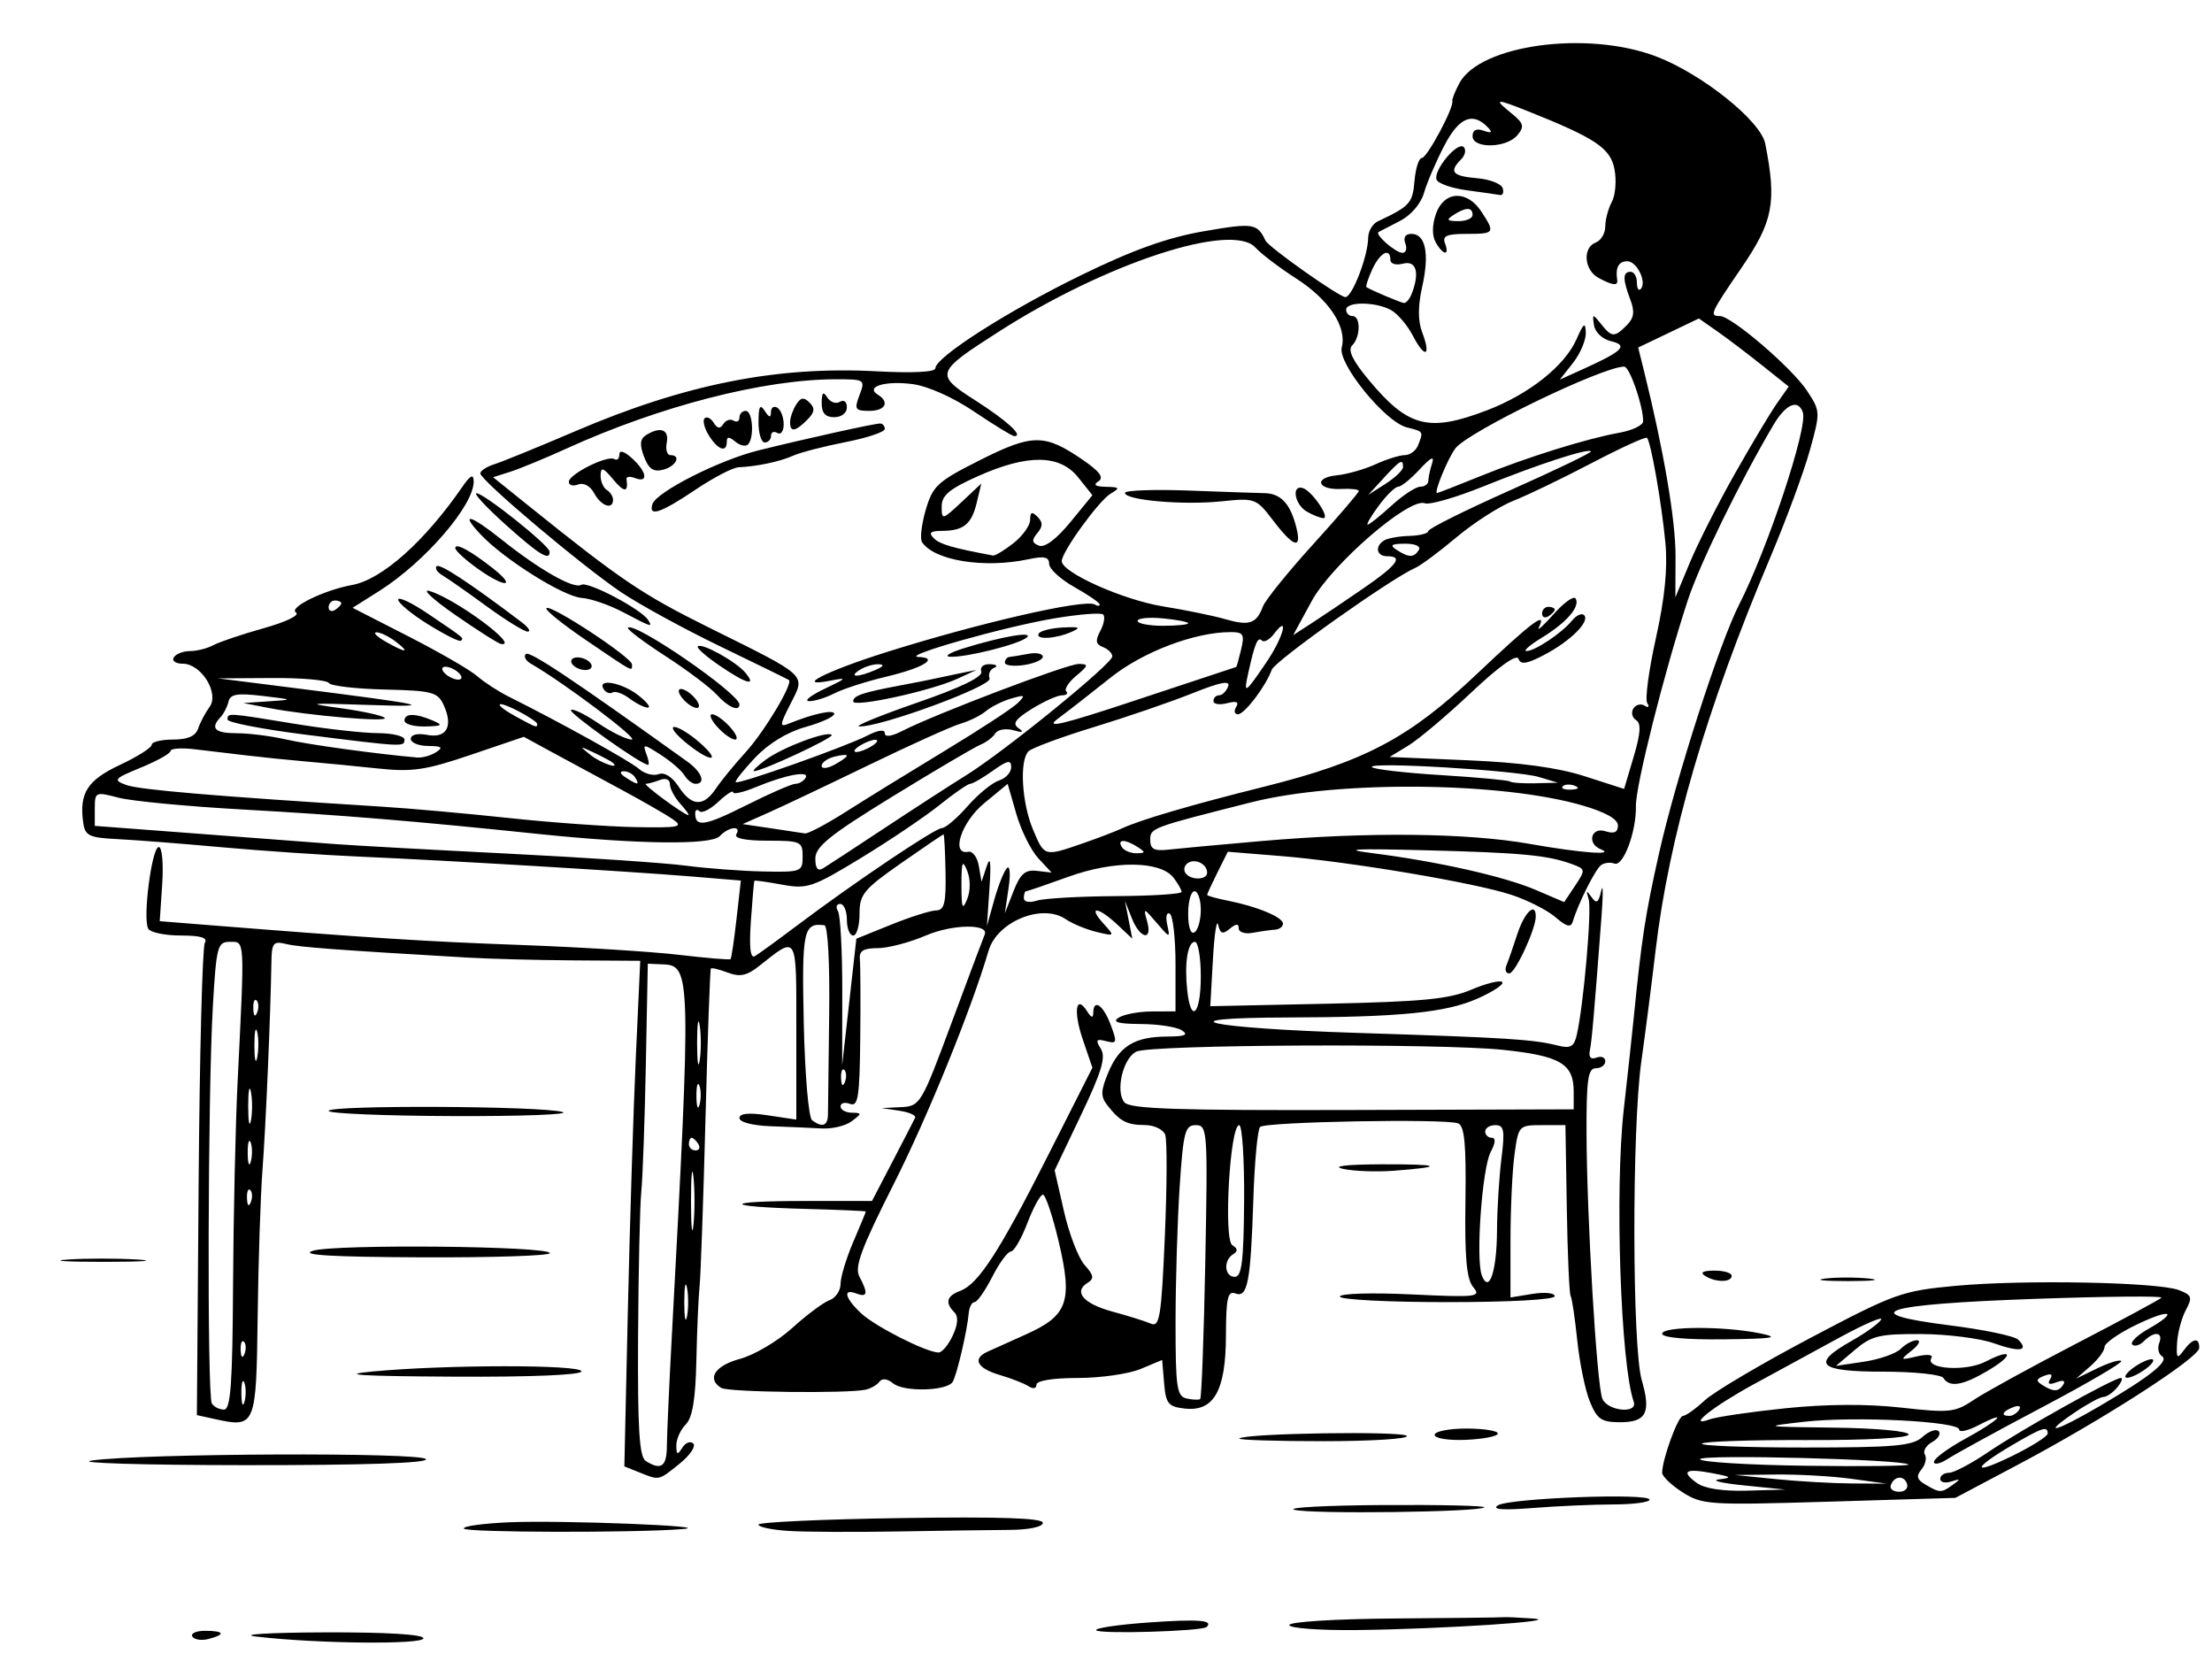 <?xml version="1.0" encoding="UTF-8" standalone="no"?>
<!-- Created with Inkscape (http://www.inkscape.org/) -->
<svg
   xmlns:dc="http://purl.org/dc/elements/1.1/"
   xmlns:cc="http://creativecommons.org/ns#"
   xmlns:rdf="http://www.w3.org/1999/02/22-rdf-syntax-ns#"
   xmlns:svg="http://www.w3.org/2000/svg"
   xmlns="http://www.w3.org/2000/svg"
   xmlns:sodipodi="http://sodipodi.sourceforge.net/DTD/sodipodi-0.dtd"
   xmlns:inkscape="http://www.inkscape.org/namespaces/inkscape"
   id="svg2440"
   sodipodi:version="0.32"
   inkscape:version="0.46"
   width="350"
   height="264"
   version="1.0"
   sodipodi:docname="manreading.svg"
   inkscape:output_extension="org.inkscape.output.svg.inkscape">
  <defs
     id="defs2443">
    <inkscape:perspective
       sodipodi:type="inkscape:persp3d"
       inkscape:vp_x="0 : 526.18109 : 1"
       inkscape:vp_y="0 : 1000 : 0"
       inkscape:vp_z="744.09448 : 526.18109 : 1"
       inkscape:persp3d-origin="372.04724 : 350.78739 : 1"
       id="perspective2447" />
  </defs>
  <sodipodi:namedview
     inkscape:window-height="669"
     inkscape:window-width="640"
     inkscape:pageshadow="2"
     inkscape:pageopacity="0.0"
     guidetolerance="10.0"
     gridtolerance="10.0"
     objecttolerance="10.0"
     borderopacity="1.0"
     bordercolor="#666666"
     pagecolor="#ffffff"
     id="base"
     showgrid="false"
     inkscape:zoom="1.5542857"
     inkscape:cx="175"
     inkscape:cy="132"
     inkscape:window-x="46"
     inkscape:window-y="46"
     inkscape:current-layer="svg2440" />
  <path
     style="fill:#000000"
     d="M 30.442,258.906 C 30.134,258.408 31.034,258 32.441,258 C 35.505,258 35.753,258.57 33.001,259.289 C 31.902,259.577 30.75,259.404 30.442,258.906 z M 40.5,258.902 C 37.75,258.574 42.587,258.278 51.25,258.246 C 61.072,258.209 67,258.562 67,259.182 C 67,260.213 49.957,260.033 40.5,258.902 z M 173.443,257.908 C 173.234,257.569 176.964,257.017 181.733,256.681 C 189.634,256.123 192.061,256.312 190.917,257.394 C 190.198,258.074 173.843,258.555 173.443,257.908 z M 204,257.085 C 204,256.573 211.317,256.117 220.607,256.049 C 229.741,255.983 237.504,255.891 237.857,255.846 C 238.211,255.8 240.3,255.892 242.5,256.049 C 247.851,256.432 228.247,257.724 214.75,257.877 C 208.825,257.945 204,257.589 204,257.085 z M 73.398,241.829 C 73.168,241.46 76.39,241.011 80.558,240.829 C 88.802,240.471 113.712,241.448 108,241.906 C 100.359,242.518 73.791,242.459 73.398,241.829 z M 124.75,242.195 C 122.138,242.028 120.001,241.578 120.001,241.195 C 120.002,240.813 130.127,240.349 142.501,240.163 C 158.235,239.928 165,240.154 165,240.913 C 165,241.554 162.843,242.013 159.75,242.032 C 156.863,242.049 148.875,242.161 142,242.282 C 135.125,242.402 127.362,242.363 124.75,242.195 z M 204.792,238.85 C 203.531,238.492 209.887,238.155 218.917,238.1 C 227.946,238.045 235.122,238.211 234.864,238.469 C 234.109,239.224 207.307,239.563 204.792,238.85 z M 237,238.157 C 238.781,237.004 261.003,236.164 261.001,237.25 C 261.001,237.662 258.413,238.003 255.25,238.007 C 252.088,238.011 246.35,238.265 242.5,238.572 C 237.794,238.946 235.992,238.81 237,238.157 z M 266.25,236.097 C 264.462,234.96 263,233.566 263,232.999 C 263,230.888 265.516,224 266.287,224 C 266.727,224 268.28,222.894 269.737,221.543 C 271.195,220.191 278.713,215.748 286.444,211.668 C 299.854,204.591 300.914,204.212 309.5,203.416 C 320.201,202.424 341.421,202.83 344.734,204.089 C 346.813,204.879 346.942,205.239 345.868,207.241 C 345.2,208.483 344.576,210.806 344.479,212.403 C 344.328,214.9 344.472,215.075 345.512,213.653 C 346.948,211.689 348.009,211.516 347.978,213.25 C 347.951,214.801 332.854,224.529 319.445,231.637 L 309.391,236.966 L 289.445,237.566 C 270.444,238.137 269.346,238.068 266.25,236.097 z M 276,235 C 272.425,234.64 270.625,234.208 272,234.041 C 274.13,233.782 273.981,233.638 271,233.073 C 266.695,232.255 265.901,232.724 268.443,234.582 C 269.69,235.494 272.545,235.938 276.441,235.827 L 282.5,235.655 L 276,235 z M 301.75,234.75 C 301.278,233.334 299.67,233.49 299.167,235 C 298.983,235.55 299.583,236 300.5,236 C 301.417,236 301.979,235.438 301.75,234.75 z M 309,234.89 C 310.266,233.98 310.227,233.899 308.75,234.374 C 307.788,234.684 307,234.501 307,233.969 C 307,233.436 307.625,233 308.388,233 C 309.151,233 311.964,231.512 314.638,229.694 C 319.805,226.18 334.451,218 335.575,218 C 335.944,218 335.685,218.675 335,219.5 C 334.315,220.325 333.336,221 332.825,221 C 332.313,221 330.238,222.125 328.215,223.5 C 322.776,227.196 325.253,226.534 332.287,222.411 C 340.289,217.721 343.3,215.303 342.077,214.548 C 341.533,214.211 341.341,213.275 341.651,212.468 C 342.327,210.704 340.866,210.534 339.217,212.183 C 338.566,212.834 337.74,213.073 337.381,212.715 C 337.023,212.356 338.137,211.261 339.858,210.281 C 344.843,207.444 343.492,206.943 338,209.593 C 335.25,210.919 333,212.494 333,213.092 C 333,213.69 331.988,215.061 330.75,216.139 L 328.5,218.099 L 331.843,216.476 C 333.682,215.583 335.393,215.059 335.646,215.312 C 335.899,215.565 330.344,218.816 323.303,222.537 C 316.261,226.257 309.488,229.96 308.25,230.766 C 307.012,231.571 306,231.8 306,231.274 C 306,230.748 308.25,229.093 311,227.597 C 316.326,224.698 318.054,222.887 313,225.5 C 311.35,226.353 310,226.654 310,226.169 C 310,224.854 293.524,224.017 285.5,224.924 C 278.743,225.689 278.907,225.721 290.25,225.858 C 296.835,225.938 302,226.414 302,226.942 C 302,227.495 295.371,227.858 285.954,227.822 C 277.129,227.787 269.629,228.038 269.287,228.379 C 268.946,228.721 276.244,229 285.505,229 C 299.792,229 302.62,228.748 304.177,227.339 C 305.187,226.426 306.343,226.01 306.748,226.414 C 307.152,226.819 306.69,227.594 305.721,228.136 C 304.751,228.679 304.231,229.565 304.565,230.105 C 304.899,230.646 304.658,231.707 304.031,232.463 C 303.147,233.528 303.297,234.076 304.695,234.889 C 306.96,236.207 307.17,236.207 309,234.89 z M 337.441,216.468 C 338.509,215.661 339.859,215.014 340.441,215.032 C 341.024,215.049 340.626,215.724 339.559,216.532 C 338.491,217.339 337.141,217.986 336.559,217.968 C 335.976,217.951 336.374,217.276 337.441,216.468 z M 293,233.958 C 289.975,233.54 284.575,233.231 281,233.272 L 274.5,233.345 L 281,234 C 284.575,234.36 289.975,234.669 293,234.687 L 298.5,234.718 L 293,233.958 z M 324,226.792 C 324,225.549 323.166,225.818 318.429,228.595 C 311.956,232.388 311.954,233.491 318.425,230.318 C 321.491,228.814 324,227.227 324,226.792 z M 301.976,231.689 C 301.062,230.864 269,230.044 269,230.846 C 269,231.291 276.527,231.76 285.726,231.887 C 294.926,232.015 302.238,231.926 301.976,231.689 z M 282.511,222.79 C 288.985,222.122 295.451,222.085 300.812,222.686 C 308.485,223.546 309.339,223.456 312.301,221.467 C 314.06,220.286 321.35,216.285 328.5,212.576 C 335.65,208.867 341.725,205.591 342,205.297 C 342.275,205.003 333.275,205.087 322,205.483 C 297.838,206.333 293.26,207.757 308.529,209.675 C 313.904,210.35 318.767,211.367 319.334,211.935 C 321.129,213.729 319.559,213.958 315.462,212.499 C 313.283,211.723 308.125,211.07 304,211.049 C 297.393,211.015 296.143,211.312 293.5,213.548 L 290.5,216.087 L 294.942,215.423 C 297.385,215.058 300.004,214.139 300.763,213.38 C 301.522,212.621 302.673,212.014 303.321,212.032 C 303.97,212.049 303.6,212.778 302.5,213.651 C 300.572,215.18 300.602,215.214 303.334,214.579 C 304.971,214.198 305.928,214.308 305.6,214.838 C 304.517,216.591 311.04,217.031 314.164,215.415 C 318.504,213.171 318.764,214.351 314.486,216.876 C 310.544,219.202 308.451,219.539 307.5,218 C 307.16,217.45 302.859,217 297.941,217 C 287.699,217 286.465,215.793 292.97,212.137 C 295.154,210.91 297.255,209.397 297.639,208.775 C 298.024,208.153 295,209.461 290.919,211.682 C 286.839,213.903 280.8,217.191 277.5,218.989 C 271.053,222.501 266.748,225.923 270.5,224.554 C 271.6,224.152 277.005,223.359 282.511,222.79 z M 319.493,223.011 C 319.843,222.445 319.442,222.277 318.552,222.618 C 316.82,223.283 316.503,224 317.941,224 C 318.459,224 319.157,223.555 319.493,223.011 z M 326.493,219.011 C 326.856,218.424 326.407,218.29 325.388,218.681 C 324.231,219.125 323.905,218.962 324.388,218.181 C 324.864,217.412 324.555,217.234 323.468,217.651 C 322.159,218.153 322.099,218.447 323.166,219.124 C 324.924,220.238 325.752,220.21 326.493,219.011 z M 101.145,232.93 L 98.79,231.987 L 99.347,207.243 C 99.653,193.635 100.219,175.637 100.604,167.25 L 101.304,152 L 90.902,151.935 C 85.181,151.9 77.575,151.701 74,151.493 C 53.305,150.289 47.27,149.837 45.25,149.338 C 43.26,148.847 42.994,149.171 42.946,152.142 C 42.807,160.652 42.055,178.206 41.537,185 C 41.222,189.125 40.877,199.588 40.769,208.25 C 40.554,225.621 40.434,225.913 34.053,224.512 L 31.152,223.874 L 31.43,187.077 C 31.583,166.839 32.026,149.767 32.413,149.14 C 32.901,148.351 31.732,148 28.618,148 C 26.143,148 23.825,147.526 23.467,146.947 C 22.54,145.446 24.008,134 25.128,134 C 25.643,134 25.884,136.627 25.667,139.867 L 25.275,145.733 L 32.887,146.34 C 58.787,148.405 67.263,148.945 82.5,149.502 C 91.85,149.844 103.065,150.543 107.423,151.055 C 111.781,151.568 115.458,151.875 115.596,151.738 C 115.733,151.6 116.156,148.747 116.535,145.397 L 117.224,139.306 L 109.362,138.657 C 99.478,137.842 70.83,136.128 57,135.526 C 51.225,135.274 41.325,134.6 35,134.028 C 28.675,133.456 21.25,132.878 18.5,132.744 C 14.097,132.529 13.46,132.219 13.167,130.148 C 12.507,125.488 13.817,123.428 18.973,121.013 C 21.738,119.718 24,118.285 24,117.829 C 24,117.373 25.523,117 27.383,117 C 29.715,117 30.949,116.456 31.354,115.25 C 31.678,114.287 32.487,112.758 33.152,111.851 C 34.745,109.681 31.852,105 28.918,105 C 27.798,105 27.16,104.55 27.5,104 C 27.84,103.45 28.998,103 30.073,103 C 31.148,103 32.809,102.579 33.764,102.065 C 34.719,101.551 38.313,100.341 41.752,99.376 C 45.309,98.377 47.498,97.308 46.83,96.895 C 45.595,96.132 51.267,93.353 55.704,92.549 C 60.436,91.691 67.203,85.662 73.198,76.963 C 74.432,75.172 74.909,74.939 74.948,76.11 C 75.069,79.851 67.277,88.906 59.961,93.525 L 55.79,96.157 L 64.645,100.685 C 69.515,103.174 74.4,106 75.5,106.963 C 76.6,107.926 78.85,109.388 80.5,110.212 C 88.765,114.339 99.68,120.394 101.105,121.642 C 101.988,122.416 103.384,122.79 104.207,122.474 C 105.129,122.12 106.347,122.88 107.375,124.45 C 109.437,127.596 111.306,127.691 113.279,124.75 C 114.109,123.513 116.226,120.925 117.983,119 C 120.961,115.737 125.539,108.09 124.82,107.579 C 124.644,107.454 119.775,105.069 114,102.278 C 108.225,99.488 101.154,95.626 98.287,93.695 C 92.031,89.483 76,75.957 76,74.891 C 76,74.475 77.013,73.818 78.25,73.431 C 79.487,73.043 85.225,70.703 91,68.229 C 108.396,60.776 122.912,57.893 138.75,58.743 C 144.431,59.048 148,58.864 148,58.265 C 148,56.511 159.522,49.157 171.128,43.503 C 179.323,39.511 184.735,37.577 190.5,36.581 C 198.31,35.232 198.94,35.328 200.234,38.063 C 200.725,39.1 211.903,47 212.88,47 C 213.964,47 216.454,40.512 216.482,37.615 C 216.492,36.578 217.175,35.412 218,35.023 C 223.093,32.621 223.512,32.162 223.81,28.649 C 223.981,26.642 224.503,25 224.971,25 C 225.793,25 230.077,17.014 229.799,16 C 229.724,15.725 230.227,14.445 230.917,13.156 C 234.165,7.087 251.077,4.776 262,8.909 C 269.259,11.656 278.6,19.117 279.314,22.74 C 281.15,32.049 280.572,35.039 275.5,42.447 C 270.625,49.568 270.432,50 272.138,50 C 273.961,50 283.524,58.195 285.902,61.795 C 288.051,65.051 288.057,65.167 286.351,71.295 C 285.401,74.708 282.626,82.225 280.184,88 C 269.962,112.169 264.072,132.35 261.943,150.5 C 261.362,155.45 260.35,163.325 259.694,168 C 258.204,178.608 258.253,213.138 259.765,218.325 C 261.272,223.493 260.499,225 256.342,225 C 253.396,225 252.705,224.53 251.565,221.75 C 250.832,219.963 249.934,215.61 249.569,212.078 C 249.204,208.547 248.731,205.374 248.518,205.029 C 248.305,204.684 248.032,198.461 247.912,191.201 L 247.695,178 L 243.983,178 C 240.326,178 240.263,178.068 239.636,182.64 C 239.286,185.191 239,191.325 239,196.27 L 239,205.262 L 242.5,204.694 C 244.425,204.381 246,204.547 246,205.063 C 246,205.609 238.906,206 229,206 C 219.65,206 212,205.604 212,205.12 C 212,204.634 217.038,204.479 223.25,204.774 C 233.717,205.27 234.402,205.19 233.101,203.622 C 232.054,202.36 231.746,198.967 231.873,190.084 C 232.003,180.992 231.731,178.111 230.706,177.717 C 228.686,176.942 200.208,177.459 199.381,178.286 C 198.985,178.682 198.504,183.842 198.313,189.753 C 197.889,202.862 197.407,205.37 195.458,204.622 C 194.265,204.164 193.996,205.374 193.978,211.281 C 193.951,220.046 192.072,223.362 187.432,222.834 C 184.85,222.54 184.464,222.062 184.194,218.824 L 183.888,215.149 L 180.476,216.574 C 178.6,217.358 174.125,218 170.532,218 C 166.601,218 164,218.422 164,219.059 C 164,219.671 163.472,219.777 162.75,219.309 C 162.062,218.864 159.976,218.05 158.114,217.5 C 154.634,216.472 153.831,214.974 156.173,213.879 C 156.903,213.538 159.646,212.302 162.27,211.133 C 168.947,208.157 169.752,205.923 167.536,196.516 C 166.563,192.382 165.43,189 165.019,189 C 164.608,189 163.498,191.025 162.553,193.5 C 161.608,195.975 160.431,198 159.938,198 C 159.444,198 158.122,199.8 157,202 C 155.878,204.2 154.615,206 154.194,206 C 153.773,206 153.362,206.787 153.28,207.75 C 153.046,210.496 151.394,217.553 150.736,218.618 C 149.836,220.075 143,220.245 141.322,218.852 C 140.443,218.122 139.576,218.006 139.174,218.564 C 138.803,219.079 137.825,219.654 137,219.843 C 134.182,220.486 115.231,220.261 114.114,219.571 C 111.776,218.126 113.125,216.043 117.091,214.976 C 119.34,214.37 123.053,212.177 125.341,210.102 C 127.628,208.027 130.287,206.044 131.25,205.696 C 132.213,205.348 133,204.186 133,203.114 C 133,202.043 133.9,199.066 135,196.5 C 136.1,193.934 137,191.759 136.999,191.667 C 136.998,191.575 132.647,191.386 127.33,191.247 C 114.156,190.903 114.148,190 127.319,190 L 137.971,190 L 141.228,183.75 C 143.02,180.312 144.628,177.195 144.802,176.822 C 144.976,176.449 143.854,175.954 142.309,175.722 L 139.5,175.3 L 142.583,175.15 C 145.598,175.003 145.777,174.703 150.583,161.764 C 153.288,154.485 155.632,148.238 155.794,147.884 C 156.599,146.113 150.729,146.187 146.497,148.001 C 143.933,149.101 140.493,150 138.854,150 C 136.615,150 135.919,150.435 136.052,151.75 C 136.15,152.713 136.178,158.386 136.115,164.357 C 136.017,173.567 135.772,175.127 134.5,174.638 C 133.675,174.322 133,174.499 133,175.031 C 133,175.564 133.787,176.014 134.75,176.032 C 136.41,176.062 136.41,176.132 134.764,177.382 C 133.809,178.107 131.672,178.621 130.014,178.525 C 128.356,178.429 124.75,178.271 122,178.175 C 119.098,178.073 117,177.533 117,176.886 C 117,176.133 118.457,175.991 121.5,176.448 L 126,177.123 L 126,163.026 C 126,147.519 126.265,147.972 120.055,152.873 C 118.169,154.361 117.052,154.59 115.167,153.873 C 113.822,153.362 112.614,153.069 112.481,153.222 C 112.349,153.375 111.964,164.075 111.626,177 C 111.289,189.925 110.869,201.85 110.693,203.5 C 110.517,205.15 110.289,210.405 110.186,215.179 C 110.054,221.361 109.569,224.289 108.5,225.357 C 107.675,226.182 107.007,227.677 107.015,228.679 C 107.028,230.191 107.189,230.25 107.961,229.029 C 108.473,228.22 109.253,227.923 109.696,228.369 C 110.138,228.814 109.15,230.262 107.5,231.585 C 104.147,234.273 104.377,234.225 101.145,232.93 z M 105.519,228.75 C 105.53,226.963 105.879,219.2 106.294,211.5 C 109.374,154.434 109.336,152.754 104.977,152.566 L 102.5,152.46 L 102.188,168.48 C 102.017,177.291 101.695,186.3 101.472,188.5 C 101.25,190.7 101.02,201.003 100.962,211.396 C 100.879,226.067 101.151,230.48 102.178,231.131 C 104.602,232.668 105.5,232.029 105.519,228.75 z M 36.876,203.25 C 36.935,192.387 37.261,177.875 37.602,171 C 38.728,148.253 38.769,148.998 36.386,148.999 C 34.411,149 34.234,149.671 33.678,159.25 C 32.884,172.944 32.762,220.806 33.519,222.03 C 33.848,222.564 34.715,223 35.444,223 C 36.497,223 36.792,218.935 36.876,203.25 z M 38.656,218.731 C 38.382,218.054 38.175,218.85 38.195,220.5 C 38.215,222.15 38.439,222.704 38.693,221.731 C 38.947,220.758 38.93,219.408 38.656,218.731 z M 258.498,221.75 C 256.425,215.859 255.488,188.26 256.928,175.5 C 257.548,170 258.257,163.475 258.503,161 C 259.753,148.438 260.333,144.674 262.506,135 C 265.164,123.17 272.047,101.789 275.164,95.678 C 279.722,86.744 286.072,67.609 285.262,65.25 C 284.514,63.068 282.563,63.906 280.59,67.256 C 275.188,76.428 268.94,89.224 267.043,95 C 263.357,106.229 258.781,124.374 258.848,127.5 C 258.935,131.551 256.846,137.155 255.449,136.619 C 254.827,136.38 253.886,136.481 253.357,136.843 C 252.454,137.46 249.721,142.901 248.85,145.815 C 248.558,146.79 247.855,146.609 246.13,145.113 C 244.851,144.004 241.711,142.407 239.152,141.565 C 233.257,139.626 213.533,136.31 202.628,135.425 L 194.273,134.747 L 192.636,138.027 C 191.736,139.831 191,141.427 191,141.574 C 191,141.721 192.463,142.13 194.25,142.483 C 198.921,143.406 203,145.102 203,146.121 C 203,146.605 202.438,147.033 201.75,147.074 C 201.062,147.115 199.488,147.337 198.25,147.568 C 197.01,147.799 196,147.486 196,146.871 C 196,146.078 195.591,146.095 194.584,146.931 C 193.458,147.864 193.081,147.735 192.746,146.303 C 192.515,145.311 192.14,147.804 191.913,151.842 L 191.5,159.184 L 210,158.791 C 225.047,158.471 229.301,158.058 232.791,156.574 C 235.152,155.571 237.359,155.026 237.696,155.363 C 238.033,155.7 236.264,156.88 233.765,157.986 C 228.76,160.2 221.485,160.923 203.75,160.969 C 183.573,161.022 190.902,162.647 214.75,163.408 C 238.601,164.17 242.55,164.419 246.526,165.417 C 248.482,165.908 249.057,165.586 249.48,163.763 C 250.565,159.082 251.895,143.878 251.364,142.223 C 250.923,140.848 251.014,140.785 251.815,141.912 C 252.618,143.043 252.926,142.843 253.357,140.912 C 253.653,139.585 253.674,141.425 253.403,145 C 252.204,160.816 251.874,164.603 251.561,166.175 C 251.343,167.266 251.71,167.665 252.613,167.318 C 253.376,167.025 254,167.284 254,167.893 C 254,168.502 253.325,169 252.5,169 C 251.262,169 251.006,170.791 251.033,179.25 C 251.075,192.568 252.645,219.004 253.527,221.25 C 254.312,223.25 259.198,223.741 258.498,221.75 z M 238.352,152.75 C 238.637,152.062 239.421,149.812 240.093,147.75 C 241.211,144.323 243,142.618 243,144.98 C 243,146.996 239.745,154 238.808,154 C 238.272,154 238.067,153.438 238.352,152.75 z M 190.713,199.517 C 191.11,178.851 191.051,178 189.214,178 C 187.506,178 187.233,179.041 186.656,187.75 C 186.301,193.113 186.008,202.755 186.005,209.177 C 186.001,219.485 186.205,220.899 187.75,221.243 C 188.713,221.457 189.68,221.497 189.9,221.333 C 190.12,221.168 190.486,211.351 190.713,199.517 z M 38.604,212.271 C 38.272,211.939 38.036,212.529 38.079,213.583 C 38.127,214.748 38.364,214.985 38.683,214.188 C 38.972,213.466 38.936,212.603 38.604,212.271 z M 150.75,211.292 C 151.584,209.497 151.667,208.267 151,207.6 C 149.491,206.091 149.788,205.014 151.933,204.218 C 154.803,203.152 158.117,198.037 165.872,182.706 L 172.849,168.912 L 171.312,164.402 C 169.79,159.935 170.246,157.193 172.039,160.029 C 172.669,161.025 172.974,161.097 172.985,160.25 C 173.013,157.937 174.552,158.975 175.733,162.104 C 176.804,164.942 176.742,165.166 175.012,164.713 C 173.444,164.303 173.301,164.509 174.18,165.917 C 175.008,167.243 174.324,169.535 171.056,176.383 L 166.871,185.151 L 168.355,191.658 C 169.172,195.237 170.645,199.056 171.63,200.144 C 173.07,201.735 173.16,202.283 172.088,202.945 C 169.789,204.367 171.432,206.259 176.051,207.508 C 178.498,208.17 181.217,209.022 182.092,209.402 C 183.492,210.009 183.761,208.335 184.313,195.551 C 184.658,187.553 184.681,180.332 184.363,179.505 C 184.046,178.677 182.597,177.993 181.143,177.985 C 178.279,177.968 177.202,177.397 175.2,174.837 C 174.128,173.466 174.157,172.561 175.365,169.668 C 177.113,165.486 179.54,164.005 184.684,163.985 C 187.516,163.973 188.113,163.719 187,163 C 186.175,162.467 183.25,162.017 180.5,162 C 176.899,161.978 175.92,161.698 177,161 C 177.825,160.467 180.188,160.024 182.25,160.015 L 186,160 L 186,152.559 C 186,148.466 185.592,144.866 185.093,144.558 C 184.595,144.249 184.408,145.01 184.678,146.249 C 185.161,148.458 185.13,148.453 183.022,146 C 180.936,143.571 180.893,143.564 181.505,145.75 C 182.403,148.959 180.381,148.542 179.077,145.25 L 177.988,142.5 L 178.575,145.5 L 179.163,148.5 L 176.767,146.25 C 173.756,143.423 172.044,143.286 174.568,146.075 C 176.435,148.138 176.429,148.146 173.473,147.426 C 171.838,147.027 169.647,146.118 168.605,145.405 C 164.912,142.879 157.777,145.795 156.428,150.382 C 153.693,159.687 146.796,176.653 141.427,187.288 C 136.254,197.535 135.172,200.454 135.985,201.973 C 137.388,204.593 137.257,205.312 135.5,204.638 C 133.3,203.794 133.671,205.343 136.25,207.764 C 138.469,209.846 146.553,213.943 148.5,213.97 C 149.05,213.978 150.063,212.773 150.75,211.292 z M 108.706,203.75 C 108.467,202.512 108.272,203.525 108.272,206 C 108.272,208.475 108.467,209.488 108.706,208.25 C 108.944,207.012 108.944,204.988 108.706,203.75 z M 236.869,194.656 C 236.884,191.364 237.197,186.27 237.564,183.335 C 238.129,178.815 237.984,178 236.615,178 C 235.727,178 235,178.45 235,179 C 235,179.55 235.466,180 236.035,180 C 236.699,180 236.638,180.807 235.867,182.249 C 234.513,184.779 233.478,199.197 234.466,201.771 C 235.613,204.761 236.838,201.136 236.869,194.656 z M 196.853,190 C 196.9,183.4 196.55,178 196.075,178 C 194.603,178 193.569,196.116 194.991,196.995 C 195.863,197.533 195.896,197.946 195.107,198.434 C 193.532,199.407 193.734,202 195.384,202 C 196.482,202 196.786,199.513 196.853,190 z M 109.728,186.25 C 109.513,184.188 109.336,185.875 109.336,190 C 109.336,194.125 109.513,195.812 109.728,193.75 C 109.944,191.688 109.944,188.312 109.728,186.25 z M 39.604,188.271 C 39.272,187.939 39.036,188.529 39.079,189.583 C 39.127,190.748 39.364,190.985 39.683,190.188 C 39.972,189.466 39.936,188.603 39.604,188.271 z M 39.656,180.731 C 39.382,180.054 39.175,180.85 39.195,182.5 C 39.215,184.15 39.439,184.704 39.693,183.731 C 39.947,182.758 39.93,181.408 39.656,180.731 z M 110.5,181 C 110.16,180.45 109.684,180 109.441,180 C 109.198,180 109,180.45 109,181 C 109,181.55 109.477,182 110.059,182 C 110.641,182 110.84,181.55 110.5,181 z M 39.706,172.75 C 39.467,171.512 39.272,172.525 39.272,175 C 39.272,177.475 39.467,178.488 39.706,177.25 C 39.944,176.012 39.944,173.988 39.706,172.75 z M 131.008,176.25 C 131.012,175.287 131.098,168.2 131.199,160.5 C 131.306,152.356 130.989,146.449 130.441,146.377 C 127.123,145.945 126.857,147.208 127.179,161.884 C 127.359,170.075 127.94,176.823 128.5,177.235 C 130.143,178.442 131,178.105 131.008,176.25 z M 110.656,171.731 C 110.382,171.054 110.175,171.85 110.195,173.5 C 110.215,175.15 110.439,175.704 110.693,174.731 C 110.947,173.758 110.93,172.408 110.656,171.731 z M 249,172.679 C 249,168.284 246.883,167.038 237.799,166.086 C 227.705,165.027 182.167,165.246 179.811,166.365 C 177.693,167.371 176.45,172.632 177.913,174.395 C 178.778,175.438 186.221,175.687 214.001,175.604 L 249,175.5 L 249,172.679 z M 133.604,169.271 C 133.272,168.939 133.036,169.529 133.079,170.583 C 133.127,171.748 133.364,171.985 133.683,171.188 C 133.972,170.466 133.936,169.603 133.604,169.271 z M 110.716,162.25 C 110.487,160.738 110.3,161.975 110.3,165 C 110.3,168.025 110.487,169.262 110.716,167.75 C 110.945,166.238 110.945,163.762 110.716,162.25 z M 40.687,163.238 C 40.437,162.282 40.241,163.3 40.252,165.5 C 40.263,167.7 40.468,168.482 40.707,167.238 C 40.946,165.994 40.937,164.194 40.687,163.238 z M 141,146.284 C 144.025,145.062 147.225,144.048 148.111,144.031 C 149.421,144.006 149.701,142.884 149.611,138.002 C 149.55,134.703 149.409,132.003 149.298,132.002 C 149.187,132.001 146.149,134.06 142.548,136.577 C 136.651,140.7 136,141.495 136,144.577 C 136,146.46 135.55,148 135,148 C 134.45,148 134,146.875 134,145.5 C 134,144.125 133.523,143 132.941,143 C 132.359,143 132.198,143.512 132.585,144.138 C 132.972,144.764 133.281,150.501 133.272,156.888 L 133.256,168.5 L 134.378,158.504 L 135.5,148.507 L 141,146.284 z M 40.604,158.271 C 40.272,157.939 40.036,158.529 40.079,159.583 C 40.127,160.748 40.364,160.985 40.683,160.188 C 40.972,159.466 40.936,158.603 40.604,158.271 z M 190,154.5 C 190,151.475 189.581,149 189.07,149 C 187.919,149 187.383,152.438 187.859,156.75 C 188.448,162.07 190,160.438 190,154.5 z M 126,146.504 C 135.086,139.661 147.958,131 149.044,131 C 149.603,131 151.425,129.447 153.092,127.548 C 154.759,125.649 156.995,123.819 158.062,123.48 C 159.128,123.142 160,122.19 160,121.365 C 160,120.16 159.426,120.273 157.096,121.932 C 155.498,123.069 153.886,124 153.514,124 C 153.141,124 150.961,125.507 148.668,127.349 C 146.376,129.192 140.791,132.957 136.258,135.717 C 128.577,140.393 127.725,140.681 123.758,139.954 C 121.416,139.525 119.441,139.247 119.37,139.337 C 119.298,139.427 119.047,142.286 118.81,145.691 C 118.52,149.879 118.724,151.683 119.44,151.265 C 120.023,150.925 122.975,148.783 126,146.504 z M 190,143.941 C 190,142.323 189.55,141 189,141 C 188.45,141 188,142.602 188,144.559 C 188,146.677 188.405,147.868 189,147.5 C 189.55,147.16 190,145.559 190,143.941 z M 159.339,137.32 C 159.801,136.869 159.911,138.3 159.585,140.5 L 158.991,144.5 L 160.361,141 C 161.447,138.229 162.217,137.557 164.062,137.773 L 166.392,138.046 L 164.283,135.773 C 163.124,134.523 161.56,131.365 160.808,128.756 L 159.44,124.013 L 155.72,127.079 C 152.096,130.067 150.385,135.329 153.226,134.75 C 153.901,134.613 154.644,135.625 154.879,137 L 155.305,139.5 L 156.137,137 C 156.7,135.311 156.838,136.447 156.564,140.5 L 156.159,146.5 L 157.329,142.32 C 157.973,140.02 158.878,137.77 159.339,137.32 z M 153.031,137.75 C 152.293,135.913 152.127,136.325 152.127,140 C 152.127,143.675 152.293,144.087 153.031,142.25 C 153.57,140.909 153.57,139.091 153.031,137.75 z M 176.549,141.769 C 182.297,141.734 186.986,141.434 186.968,141.102 C 186.951,140.771 186.38,139.77 185.701,138.877 C 183.639,136.169 176.314,136.087 169.103,138.69 C 165.585,139.961 162.547,141 162.353,141 C 162.159,141 162,141.48 162,142.067 C 162,142.688 162.857,142.863 164.049,142.484 C 165.176,142.127 170.801,141.805 176.549,141.769 z M 248.771,136.72 C 244.915,135.293 240.8,134.903 225.5,134.513 C 214.207,134.226 212.147,134.34 217.164,134.975 C 227.423,136.273 238.034,138.661 243,140.789 L 247.5,142.717 L 249.225,140.121 C 250.897,137.607 250.883,137.501 248.771,136.72 z M 191,138.059 C 191,136.709 189.177,135.773 187.984,136.51 C 187.425,136.856 187.226,137.557 187.543,138.069 C 188.293,139.284 191,139.276 191,138.059 z M 127,135.5 C 127,133.133 126.704,133 121.441,133 C 117.99,133 116.116,132.621 116.5,132 C 117.397,130.548 115.292,130.772 113.885,132.278 C 112.536,133.722 100.895,133.576 85,131.916 C 65.773,129.909 53.993,128.935 38.432,128.068 C 29.669,127.579 20.812,126.737 18.75,126.195 C 15.094,125.235 15,125.279 15,127.933 L 15,130.656 L 31.25,131.886 C 40.188,132.563 49.975,133.304 53,133.533 C 56.025,133.762 68.4,134.446 80.5,135.053 C 92.6,135.66 105.2,136.512 108.5,136.947 C 111.8,137.382 117.312,137.797 120.75,137.869 C 126.785,137.995 127,137.914 127,135.5 z M 139.891,131.051 C 144.506,127.998 150.356,124.212 152.891,122.637 C 158.947,118.876 176,105.009 176,103.846 C 176,103.346 175.333,102.681 174.518,102.369 C 173.371,101.928 173.276,101.352 174.099,99.814 C 174.684,98.722 174.89,97.556 174.557,97.223 C 174.224,96.891 170.7,97.17 166.726,97.845 C 158.717,99.205 142.461,103.825 145.309,103.932 C 148.689,104.059 146.114,105.653 140.297,107.035 C 137.108,107.792 133.375,108.991 132,109.7 C 130.625,110.408 128.825,110.957 128,110.92 C 127.175,110.882 128.3,110 130.5,108.959 C 133.974,107.316 134.106,107.146 131.5,107.663 C 125.52,108.85 130.522,106.254 140,103.252 C 154.702,98.596 171.702,94.698 173.219,95.635 C 173.648,95.901 174,95.895 174,95.623 C 174,95.351 172.2,94.116 170,92.88 C 167.8,91.643 166,89.989 166,89.202 C 166,88.113 165.226,87.939 162.75,88.47 C 155.756,89.97 147.8,88.69 145.883,85.757 C 145.544,85.238 145.812,82.942 146.479,80.656 C 147.588,76.856 148.325,76.181 155.096,72.775 C 163.363,68.616 165.291,68.611 171.292,72.728 C 174.034,74.61 174.726,75.557 173.792,76.15 C 172.916,76.705 173.306,76.984 175,77.015 C 177.162,77.055 177.266,77.197 175.773,78.067 C 173.902,79.158 168,87.285 168,88.771 C 168,90.577 177.713,94.916 184.038,95.935 C 187.592,96.508 192.027,97.419 193.892,97.959 C 197.664,99.052 198.818,98.663 199.82,95.962 C 200.194,94.953 203.762,90.533 207.75,86.139 C 211.738,81.745 215,77.937 215,77.677 C 215,77.418 213.762,77.271 212.25,77.353 C 208.467,77.555 207.777,75.573 211.5,75.198 C 213.15,75.032 215.918,74.245 217.651,73.448 C 219.384,72.652 221.474,72 222.294,72 C 223.115,72 224.059,71.288 224.393,70.418 C 225.235,68.224 225.275,68.286 222.598,67.614 C 219.167,66.753 211.637,57.496 212.301,54.956 C 213.147,51.723 210.287,47.393 205.113,44.073 C 202.46,42.37 199.554,40.165 198.655,39.172 C 194.943,35.07 174.981,41.61 158,52.492 C 147.992,58.905 147.884,59.224 154.326,63.346 C 159.339,66.552 162.013,69 160.504,69 C 160.167,69 157.327,67.268 154.195,65.152 C 150.818,62.87 146.822,61.084 144.377,60.764 C 140.064,60.199 136.858,61.176 138.893,62.434 C 140.823,63.627 140.091,65 137.525,65 C 135.298,65 135.145,64.749 136,62.5 C 136.931,60.052 136.853,60 132.225,60.003 C 120.843,60.011 104.403,64.243 89.611,70.974 C 86.25,72.503 82.267,74.147 80.761,74.627 L 78.022,75.5 L 83.62,80 C 98.336,91.83 101.602,94.035 112.168,99.277 C 127.997,107.13 127.476,106.644 125.086,111.332 C 123.351,114.734 123.321,115.086 124.816,114.477 C 128.686,112.902 132,112.192 132,112.94 C 132,113.38 129.939,114.317 127.419,115.023 C 124.561,115.823 121.572,117.647 119.472,119.873 C 117.621,121.835 116.243,123.576 116.409,123.743 C 116.818,124.152 133.802,118.138 137.25,116.364 C 138.942,115.493 140,115.353 140,116 C 140,116.649 141.052,116.513 142.75,115.645 C 148.071,112.924 168.952,105 170.716,105.033 C 172.281,105.062 172.229,105.292 170.293,106.909 C 169.078,107.923 168.366,109.033 168.709,109.376 C 169.052,109.719 168.749,110 168.035,110 C 167.32,110 165.181,110.961 163.28,112.136 C 160.638,113.769 160.139,114.492 161.161,115.202 C 162.092,115.847 161.839,115.946 160.334,115.525 C 159.143,115.191 157.859,115.418 157.482,116.029 C 157.104,116.64 156.042,117.446 155.121,117.82 C 154.2,118.194 147.951,121.875 141.232,126 C 131.323,132.085 129.016,133.936 129.009,135.809 C 129.003,137.395 129.391,137.881 130.25,137.36 C 130.938,136.943 135.276,134.104 139.891,131.051 z M 121.115,120.223 C 123.757,118.254 130.894,115.561 131.6,116.267 C 132.013,116.68 120.599,122 119.299,122 C 118.986,122 119.803,121.2 121.115,120.223 z M 145.1,111.171 C 152.048,108.765 155.55,107.069 155.266,106.25 C 155.018,105.532 155.614,105.034 156.667,105.079 C 157.675,105.122 157.963,105.376 157.306,105.644 C 156.65,105.911 156.322,106.676 156.579,107.345 C 157.035,108.534 139.168,115.096 135.949,114.921 C 135.152,114.878 139.27,113.191 145.1,111.171 z M 135,110.968 C 135,110.053 136.475,109.553 142.5,108.427 C 144.7,108.015 146.95,107.573 147.5,107.443 C 148.05,107.314 149.85,106.934 151.5,106.599 L 154.5,105.989 L 151.5,107.375 C 147.336,109.297 135,111.984 135,110.968 z M 159,104.827 C 159,104.372 159.338,103.967 159.75,103.926 C 160.162,103.885 161.512,103.663 162.75,103.432 C 163.988,103.201 165,103.409 165,103.893 C 165,104.377 163.65,104.971 162,105.213 C 160.35,105.455 159,105.282 159,104.827 z M 152.5,102.557 C 158.437,100.709 163.59,99.824 162.469,100.845 C 161.299,101.912 152.831,104.039 150.307,103.901 C 149.313,103.847 150.3,103.242 152.5,102.557 z M 164.365,100.219 C 164.631,99.789 166.345,99.362 168.174,99.271 C 170.862,99.136 171.116,99.272 169.5,99.982 C 166.961,101.096 163.731,101.245 164.365,100.219 z M 201.473,82.375 C 198.76,78.819 198.605,78.761 193.24,79.315 C 187.172,79.941 178,79.135 178,77.975 C 178,77.564 182.613,77.401 188.25,77.612 C 193.887,77.824 199.175,78.005 200,78.014 C 202.507,78.042 203.992,79.484 204.948,82.82 C 206.149,87.007 204.882,86.845 201.473,82.375 z M 206.75,80.92 C 204.817,79.794 204.312,76.604 206.164,77.221 C 207.64,77.713 210.543,82.01 209.372,81.97 C 208.892,81.953 207.713,81.481 206.75,80.92 z M 103.232,79.75 C 103.842,77.838 113.781,72.799 119.974,71.262 C 127.49,69.397 138.332,67 139.25,67 C 139.662,67 140,67.389 140,67.863 C 140,68.338 137.188,69.278 133.75,69.952 C 130.312,70.626 126.6,71.587 125.5,72.087 C 123.456,73.015 119.8,73.793 116.85,73.926 C 115.943,73.967 112.861,75.575 110,77.5 C 104.535,81.177 102.568,81.831 103.232,79.75 z M 94.02,78.037 C 93.402,76.884 92.357,76.309 91.485,76.644 C 90.668,76.958 90,76.772 90,76.232 C 90,75.017 96.123,71.958 97.21,72.629 C 97.644,72.898 98,72.572 98,71.904 C 98,71.151 98.759,71.377 100,72.5 C 102.346,74.623 102.646,76.462 100.512,75.643 C 99.694,75.329 99.072,75.393 99.13,75.786 C 99.452,77.943 98.788,77.967 97.033,75.861 C 95.439,73.947 95.06,73.82 95.033,75.191 C 95.015,76.121 95.45,77.16 96,77.5 C 96.55,77.84 97,78.541 97,79.059 C 97,80.716 95.106,80.066 94.02,78.037 z M 101.906,72.254 C 101.182,70.35 101.263,69.45 102.211,68.848 C 104.456,67.424 105.899,67.93 105.5,70 C 105.288,71.1 105.539,72 106.057,72 C 107.847,72 106.994,73.768 104.945,74.304 C 103.398,74.709 102.647,74.202 101.906,72.254 z M 112.171,68.903 C 111.451,67.749 111.142,66.525 111.485,66.182 C 111.828,65.839 112.478,66.155 112.929,66.886 C 113.513,67.83 113.95,67.889 114.444,67.09 C 114.826,66.473 115.557,66.226 116.069,66.543 C 116.581,66.859 117,66.641 117,66.059 C 117,65.477 117.45,65 118,65 C 119.107,65 119.382,69.284 118.342,70.325 C 117.98,70.687 117.08,70.481 116.342,69.869 C 115.355,69.05 115,69.052 115,69.878 C 115,71.666 113.595,71.182 112.171,68.903 z M 120.015,66.75 C 120.027,64.284 120.264,63.862 121,65 C 121.704,66.09 121.974,66.142 121.985,65.191 C 121.993,64.471 122.45,64.16 123,64.5 C 123.55,64.84 124,66.018 124,67.118 C 124,68.218 123.55,68.84 123,68.5 C 122.45,68.16 122,68.359 122,68.941 C 122,69.523 121.55,70 121,70 C 120.45,70 120.007,68.537 120.015,66.75 z M 125.015,66.75 C 125.024,66.062 125.455,64.829 125.974,64.008 C 126.697,62.864 127.191,62.791 128.094,63.694 C 128.997,64.597 128.907,65.236 127.707,66.436 C 125.818,68.325 124.995,68.421 125.015,66.75 z M 130.015,63.75 C 130.027,62.08 130.256,61.855 130.904,62.878 C 131.384,63.636 132.277,63.947 132.888,63.569 C 133.522,63.177 134,63.552 134,64.441 C 134,65.333 133.145,66 132,66 C 130.588,66 130.005,65.338 130.015,63.75 z M 171.124,133.493 C 173.531,132.664 176.4,131.571 177.5,131.064 C 180.532,129.667 188.359,127.37 199.979,124.467 C 215.951,120.477 222.952,116.773 233.65,106.654 C 242.412,98.368 244.857,96.527 243.491,99.25 C 243.145,99.938 244.195,99.001 245.822,97.169 C 247.45,95.336 249.016,94.216 249.302,94.68 C 250.081,95.94 247.894,98.485 243.982,100.87 C 242.067,102.037 240.962,102.994 241.527,102.996 C 242.864,103.001 247.155,100.133 248.74,98.177 C 249.421,97.335 250.281,96.948 250.65,97.317 C 251.632,98.299 248.487,101.431 244.334,103.606 C 241.565,105.056 240.61,105.199 240.264,104.218 C 239.983,103.421 237.161,105.435 232.809,109.541 C 228.958,113.174 224.472,116.959 222.841,117.951 L 219.875,119.754 L 232.187,120.274 C 240.552,120.627 246.501,121.437 250.739,122.802 L 256.979,124.81 L 258.492,119.716 C 259.595,116 259.699,114.432 258.874,113.922 C 258.252,113.538 258.058,112.716 258.441,112.095 C 258.824,111.475 259.627,111.269 260.224,111.638 C 260.847,112.024 261.023,111.847 260.637,111.222 C 260.268,110.624 260.887,105.998 262.013,100.942 C 263.407,94.684 263.888,89.898 263.519,85.951 C 262.931,79.655 261.221,69.888 260.598,69.265 C 260.385,69.052 256.451,70.848 251.855,73.256 C 247.26,75.664 241.691,78.347 239.48,79.217 C 237.269,80.087 233.219,82.681 230.48,84.98 C 227.741,87.28 224.804,89.462 223.954,89.831 C 220.172,91.469 201.731,104.547 201.231,105.946 C 200.295,108.559 196.923,113 195.873,113 C 195.328,113 195.204,112.479 195.597,111.842 C 196.088,111.049 195.634,110.862 194.156,111.249 C 192.97,111.559 192,111.405 192,110.906 C 192,110.408 192.402,110 192.893,110 C 193.384,110 194.027,109.371 194.323,108.602 C 194.709,107.594 193.134,107.894 188.679,109.677 C 185.281,111.037 178.272,113.442 173.106,115.02 C 167.939,116.598 163.272,118.328 162.737,118.863 C 161.281,120.319 161.667,126.993 163.453,131.25 C 165.247,135.526 165.234,135.522 171.124,133.493 z M 244,97.059 C 244,96.477 244.45,96 245,96 C 245.55,96 246,96.198 246,96.441 C 246,96.684 245.55,97.16 245,97.5 C 244.45,97.84 244,97.641 244,97.059 z M 180,134 C 178.042,132.734 176.718,132.734 177.5,134 C 177.84,134.55 178.879,134.993 179.809,134.985 C 181.266,134.971 181.293,134.835 180,134 z M 199.5,133.066 C 216.411,131.593 232.081,131.753 242,133.5 C 250.244,134.952 255.798,135.366 253.25,134.338 C 251.057,133.453 251.761,130.789 254,131.5 C 255.409,131.947 256,131.68 256,130.595 C 256,129.585 254.061,128.492 250.363,127.417 C 237.515,123.682 211.767,123.439 198,126.923 C 182.024,130.965 182,130.974 182,132.907 C 182,134.313 182.638,134.665 184.75,134.425 C 186.262,134.252 192.9,133.641 199.5,133.066 z M 133.863,128.411 C 136.963,126.437 144,122.1 149.5,118.772 C 155,115.444 160.175,112.061 161,111.253 C 162.325,109.957 162.208,109.87 160,110.511 C 158.625,110.91 156.825,111.805 156,112.5 C 155.175,113.195 153.375,114.087 152,114.482 C 150.625,114.877 144.1,117.818 137.5,121.016 C 130.9,124.215 123.7,127.629 121.5,128.603 L 117.5,130.374 L 122,131.037 C 124.475,131.401 126.888,131.767 127.363,131.85 C 127.837,131.932 130.762,130.385 133.863,128.411 z M 106.473,129.622 C 105.388,128.864 101.575,126.672 98,124.752 C 94.425,122.831 89.561,120.204 87.191,118.913 L 82.883,116.566 L 74.515,119.408 C 67.347,121.841 65.24,122.153 59.823,121.578 C 56.346,121.209 51.25,120.714 48.5,120.479 C 45.75,120.243 41.475,119.806 39,119.508 C 36.525,119.21 32.812,118.77 30.75,118.529 C 28.688,118.288 26.998,118.408 26.996,118.796 C 26.994,119.183 24.895,120.363 22.332,121.417 C 18.007,123.196 17.838,123.396 19.984,124.19 C 22.025,124.945 34.028,125.961 60.5,127.62 C 64.9,127.896 73.9,128.702 80.5,129.41 C 87.1,130.119 96.088,130.767 100.473,130.849 C 107.509,130.982 108.213,130.838 106.473,129.622 z M 125.86,124 C 126.422,124 127.143,123.578 127.461,123.063 C 128.214,121.845 124.26,122.576 119.633,124.509 C 117.635,125.344 116,125.717 116,125.339 C 116,124.961 114.954,125.634 113.676,126.835 C 112.398,128.036 111.048,128.714 110.676,128.342 C 110.304,127.971 110,128.117 110,128.667 C 110,130.923 111.509,130.689 118.012,127.426 C 121.766,125.542 125.298,124 125.86,124 z M 107.655,127.171 C 106.745,126.165 106,124.767 106,124.064 C 106,123.31 105.352,123.035 104.418,123.393 C 103.548,123.727 102.548,124 102.196,124 C 101.557,124 108.14,128.858 108.905,128.951 C 109.128,128.978 108.565,128.177 107.655,127.171 z M 249.188,124.317 C 248.466,124.028 247.603,124.064 247.271,124.396 C 246.939,124.728 247.529,124.964 248.583,124.921 C 249.748,124.873 249.985,124.636 249.188,124.317 z M 100.5,123 C 100.16,122.45 99.346,122.007 98.691,122.015 C 97.975,122.025 98.099,122.418 99,123 C 100.921,124.242 101.267,124.242 100.5,123 z M 243.5,122.926 C 239.95,121.859 216.238,120.457 217.078,121.364 C 217.395,121.708 222.345,122.277 228.078,122.628 C 233.81,122.98 238.688,123.433 238.917,123.634 C 239.146,123.835 240.946,123.961 242.917,123.914 L 246.5,123.828 L 243.5,122.926 z M 134,119.558 C 134,119.354 133.1,119.423 132,119.71 C 130.9,119.998 130,120.647 130,121.152 C 130,121.659 130.895,121.591 132,121 C 133.1,120.411 134,119.763 134,119.558 z M 96.917,120.635 C 96.688,120.435 95.375,119.735 94,119.08 C 91.643,117.958 91.611,117.978 93.441,119.445 C 95.034,120.721 98.289,121.836 96.917,120.635 z M 69,119 C 70.169,118.245 69.893,118.027 67.75,118.015 C 66.237,118.007 65,117.498 65,116.883 C 65,116.223 66.052,115.968 67.579,116.26 C 70.659,116.849 71.743,114.926 70.218,111.579 C 69.263,109.482 68.461,109.269 60.86,109.085 C 56.288,108.975 52.311,108.508 52.023,108.047 C 51.736,107.585 47.675,107.233 43,107.264 L 34.5,107.319 L 45.5,108.709 C 68.023,111.556 69.577,111.905 58,111.512 C 48.708,111.197 48.233,111.257 53.869,112.03 C 57.372,112.511 60.522,113.202 60.869,113.565 C 61.575,114.303 48.684,113.204 42.5,111.999 L 38.5,111.219 L 42.5,110.952 C 46.495,110.686 46.494,110.685 41.5,110.093 C 37.539,109.623 36.428,109.812 36.153,111 C 35.962,111.825 35.4,112.927 34.903,113.45 C 33.213,115.228 33.994,116 37.486,116 C 39.403,116 42.89,116.442 45.236,116.982 C 48.759,117.793 59.615,119.287 66,119.84 C 66.825,119.911 68.175,119.533 69,119 z M 48.25,116.213 C 41.513,115.363 36,114.292 36,113.834 C 36,112.755 35.945,112.752 46.5,114.486 C 51.45,115.3 57.413,115.973 59.75,115.983 C 62.087,115.992 64,116.45 64,117 C 64,118.19 63.873,118.184 48.25,116.213 z M 64,114 C 64,112.813 65.737,112.813 68.5,114 C 70.176,114.72 69.974,114.871 67.25,114.93 C 65.463,114.968 64,114.55 64,114 z M 138,118 C 138.825,117.467 139.05,117.031 138.5,117.031 C 137.95,117.031 136.825,117.467 136,118 C 135.175,118.533 134.95,118.969 135.5,118.969 C 136.05,118.969 137.175,118.533 138,118 z M 195.609,105.514 C 195.669,105.506 196.016,104.263 196.378,102.75 C 196.953,100.354 196.741,100 194.729,100 C 189.039,100 180.818,103.123 175.678,107.237 C 172.749,109.582 169.035,112.476 167.426,113.668 C 165.163,115.345 168.012,114.669 180,110.682 C 188.525,107.847 195.549,105.522 195.609,105.514 z M 85,114.526 C 85,114.265 83.65,113.353 82,112.5 C 78.239,110.555 78.012,111.4 81.75,113.428 C 84.893,115.133 85,115.169 85,114.526 z M 200.443,104.68 C 203.043,100.848 204.054,97.028 201.619,100.234 C 200.895,101.188 200.02,101.686 199.675,101.341 C 199.005,100.671 198.561,101.725 197.502,106.498 C 196.738,109.946 196.963,109.806 200.443,104.68 z M 72,106 C 71.207,105.51 70.333,105.334 70.058,105.609 C 69.783,105.884 70.207,106.51 71,107 C 71.793,107.49 72.667,107.666 72.942,107.391 C 73.217,107.116 72.793,106.49 72,106 z M 138.5,106 C 139.819,105.433 139.989,105.122 139,105.086 C 138.175,105.055 136.825,105.467 136,106 C 134.172,107.181 135.751,107.181 138.5,106 z M 62.559,101.468 C 61.491,100.661 60.141,100.016 59.559,100.035 C 58.976,100.055 59.625,100.714 61,101.5 C 64.239,103.352 65.028,103.336 62.559,101.468 z M 215.712,93.089 C 221.076,89.396 222.115,88 219.5,88 C 217.795,88 217.491,86.433 219.013,85.492 C 219.571,85.147 221.371,84.827 223.013,84.781 C 224.656,84.734 226,84.386 226,84.009 C 226,83.631 231.864,80.713 239.03,77.525 C 246.197,74.336 251.914,71.58 251.734,71.4 C 251.227,70.894 243.313,73.477 234.656,76.974 C 230.342,78.716 226.198,79.906 225.448,79.618 C 222.977,78.67 210.703,89.292 207.528,95.125 L 204.611,100.485 L 207.556,98.581 C 209.175,97.534 212.845,95.062 215.712,93.089 z M 188,98.605 C 188,98.388 186.2,98.038 184,97.829 C 181.8,97.619 180,97.797 180,98.224 C 180,98.651 181.8,99 184,99 C 186.2,99 188,98.822 188,98.605 z M 54,95.441 C 54,95.198 53.55,95 53,95 C 52.45,95 52,95.477 52,96.059 C 52,96.641 52.45,96.84 53,96.5 C 53.55,96.16 54,95.684 54,95.441 z M 274.471,75 C 277.113,70.325 280.119,65.297 281.15,63.828 L 283.026,61.155 L 278.763,57.756 C 276.418,55.887 273.219,53.464 271.654,52.371 L 268.807,50.384 L 264.007,52.682 L 259.206,54.979 L 260.139,58.74 C 263.266,71.343 265.135,82.335 265.116,88 L 265.093,94.5 L 267.38,89 C 268.638,85.975 271.829,79.675 274.471,75 z M 160.365,85.927 C 161.814,84.788 163,83.123 163,82.227 C 163,80.995 163.281,80.881 164.158,81.758 C 165.034,82.634 165.028,83.261 164.132,84.341 C 163.205,85.458 163.264,85.887 164.402,86.324 C 165.311,86.673 167.167,85.282 169.353,82.614 L 172.851,78.346 L 170.611,75.536 C 167.695,71.88 162.63,71.813 154.75,75.326 C 150.222,77.345 149,78.366 149,80.132 C 149,82.307 149.094,82.286 152.136,79.437 L 155.271,76.5 L 154.556,79.49 C 153.731,82.941 152.479,83.963 149.05,83.985 C 147.205,83.996 146.884,84.284 147.749,85.149 C 148.709,86.109 150.65,86.676 157.115,87.885 C 157.453,87.948 158.916,87.067 160.365,85.927 z M 224.5,87 C 224.857,86.423 223.93,86.006 222.309,86.015 C 220.128,86.027 219.835,86.247 221,87 C 222.921,88.242 223.733,88.242 224.5,87 z M 220.161,80 C 221.968,78.35 224.02,77 224.723,77 C 225.425,77 226,76.587 226,76.082 C 226,75.577 226.265,74.339 226.588,73.332 C 227.001,72.044 226.422,72.317 224.636,74.25 C 223.239,75.763 221.709,77 221.236,77 C 220.763,77 219.378,78.35 218.158,80 C 216.938,81.65 216.151,83 216.408,83 C 216.666,83 218.355,81.65 220.161,80 z M 222,73.885 C 222,72.525 221.546,72.785 218.924,75.644 L 216.5,78.288 L 219.25,76.529 C 220.762,75.562 222,74.372 222,73.885 z M 234.078,75.39 C 241.589,72.338 250.944,69.412 256.25,68.454 C 258.312,68.082 259.997,67.265 259.994,66.639 C 259.982,64.133 257.849,58 256.99,58 C 253.563,58 232.319,68.284 230.29,70.925 C 229.11,72.462 226.831,78 227.38,78 C 227.531,78 230.545,76.826 234.078,75.39 z M 235.3,64.904 C 241.966,62.353 247.608,57.866 249.459,53.644 C 250.575,51.097 250.852,50.901 250.918,52.615 C 250.963,53.778 250.057,55.929 248.904,57.395 L 246.808,60.059 L 250.654,58.317 C 256.79,55.539 257.675,54.631 254.888,53.974 C 253.552,53.658 252.381,52.555 252.215,51.456 C 251.938,49.617 252.004,49.605 253.32,51.25 C 255.032,53.39 255.445,53.412 257.391,51.466 C 258.551,50.306 258.69,49.316 257.962,47.401 C 256.736,44.174 256.746,43 258,43 C 258.55,43 259,43.75 259,44.667 C 259,45.583 259.266,46.067 259.591,45.742 C 260.633,44.701 259.024,41.333 257.486,41.333 C 256.124,41.333 255.578,42.326 255.882,44.25 C 256.043,45.271 255.228,45.192 252.934,43.965 C 250.642,42.738 250.366,39.18 252.5,38.362 C 253.325,38.045 254,36.905 254,35.827 C 254,34.75 254.469,32.992 255.043,31.92 C 255.616,30.849 255.799,28.516 255.45,26.736 C 254.797,23.415 252.445,21.851 241.628,17.542 C 236.63,15.552 236.283,15.599 239.107,17.885 C 241.103,19.502 241.244,20.001 240.095,21.385 C 238.381,23.45 233,23.561 233,21.531 C 233,20.565 233.598,20.273 234.75,20.679 C 235.961,21.105 236.192,20.967 235.5,20.231 C 233.066,17.642 230.9,18.505 228.548,23 C 227.253,25.475 225.807,28.836 225.334,30.469 C 224.821,32.24 223.268,34.056 221.487,34.969 C 219.844,35.811 218.334,36.591 218.131,36.702 C 217.472,37.064 220.826,40 221.897,40 C 222.469,40 222.678,39.325 222.362,38.5 C 222.004,37.567 222.368,37 223.326,37 C 225.565,37 226.206,40.12 225.037,45.335 C 224.34,48.447 224.339,50.761 225.034,52.591 C 226.484,56.403 225.453,56.776 223.563,53.123 C 222.692,51.438 221.114,49.596 220.055,49.03 C 217.595,47.713 213,47.694 213,49 C 213,49.55 213.45,50 214,50 C 215.32,50 215.285,53.315 213.952,54.648 C 213.221,55.379 214.012,57.029 216.564,60.098 C 222.805,67.604 226.062,68.439 235.3,64.904 z M 227.162,38.326 C 226.574,37.275 226.592,35.599 227.211,33.826 C 228.477,30.193 232.121,30.009 234.385,33.465 C 236.613,36.864 236.522,37 232.031,37 C 228.915,37 228.186,37.322 228.638,38.5 C 229.419,40.535 228.327,40.406 227.162,38.326 z M 233,34 C 233,32.747 231.939,32.747 230,34 C 228.787,34.784 228.931,34.972 230.75,34.985 C 231.988,34.993 233,34.55 233,34 z M 232.078,30.1 C 229.645,29.77 227.493,29.006 227.295,28.401 C 226.801,26.896 230.641,22.313 231.597,23.267 C 232.02,23.688 231.834,24.566 231.183,25.217 C 229.23,27.17 229.81,27.863 233.673,28.19 C 235.693,28.36 237.53,29.062 237.756,29.75 C 237.982,30.438 237.792,30.932 237.333,30.85 C 236.875,30.767 234.51,30.43 232.078,30.1 z M 223.393,46.418 C 224.664,43.107 224.089,41.164 222,41.71 C 220.882,42.003 220,41.741 220,41.117 C 220,39.085 218.34,39.957 217.123,42.629 C 216.464,44.075 216.054,45.337 216.213,45.433 C 217.137,45.993 221.603,47.875 222.143,47.932 C 222.497,47.97 223.059,47.288 223.393,46.418 z M 14.5,231.06 C 22.547,229.917 66.716,229.732 67.4,230.838 C 67.787,231.465 57.525,231.806 38.752,231.792 C 22.663,231.78 11.75,231.45 14.5,231.06 z M 196.093,227.574 C 196.927,226.739 222.103,226.357 222.606,227.171 C 222.887,227.627 216.941,228 209.392,228 C 201.843,228 195.859,227.808 196.093,227.574 z M 227,227 C 227,226.45 229.25,226 232,226 C 234.75,226 237,226.352 237,226.783 C 237,227.213 234.75,227.663 232,227.783 C 229.188,227.905 227,227.563 227,227 z M 59,216.97 C 70.56,215.878 92,215.866 92,216.953 C 92,217.529 83.992,217.861 71.75,217.792 C 56.803,217.709 53.464,217.493 59,216.97 z M 263,211 C 263,209.807 272.833,209.77 278.5,210.943 C 281.74,211.613 280.648,211.792 272.75,211.885 C 266.84,211.955 263,211.606 263,211 z M 269.789,201.849 C 268.939,201.309 269.437,201.025 271.25,201.015 C 272.762,201.007 274,201.375 274,201.833 C 274,202.901 271.463,202.91 269.789,201.849 z M 288.728,202.278 C 290.503,202.057 293.653,202.054 295.728,202.27 C 297.802,202.487 296.35,202.667 292.5,202.672 C 288.65,202.676 286.952,202.499 288.728,202.278 z M 10.713,199.264 C 13.581,199.063 18.531,199.061 21.713,199.26 C 24.896,199.459 22.55,199.624 16.5,199.626 C 10.45,199.628 7.846,199.465 10.713,199.264 z M 49.5,197.877 C 52.954,196.783 86.994,197.121 86.998,198.25 C 86.999,198.662 77.888,198.961 66.75,198.914 C 52.404,198.853 47.375,198.551 49.5,197.877 z M 212.5,184.913 C 210.664,184.499 212.992,184.221 218.5,184.197 C 227.999,184.156 228.853,184.591 220.5,185.216 C 217.75,185.421 214.15,185.285 212.5,184.913 z M 52.003,175.75 C 51.999,174.8 85.638,174.952 89,175.917 C 90.375,176.311 82.614,176.604 71.753,176.567 C 60.892,176.53 52.004,176.162 52.003,175.75 z M 108.3,122.657 C 107.86,121.919 106.172,120.458 104.548,119.41 C 101.849,117.669 101.654,117.655 102.267,119.253 C 102.636,120.214 102.758,121 102.539,121 C 101.485,121 89.903,112.763 90.341,112.325 C 90.618,112.049 92.559,112.987 94.654,114.411 C 96.75,115.835 99.135,117 99.956,117 C 101.19,117 89.167,107.956 84.008,105.004 C 83.188,104.534 82.822,103.845 83.195,103.472 C 83.758,102.908 90.33,107.282 108.75,120.481 C 111.056,122.133 111.745,124 110.05,124 C 109.527,124 108.74,123.396 108.3,122.657 z M 108.5,117.469 C 106.85,116.117 106.037,115.008 106.694,115.005 C 107.351,115.002 109.151,116.111 110.694,117.468 C 114.343,120.679 112.416,120.679 108.5,117.469 z M 113.5,115 C 112.505,113.9 112.14,113 112.69,113 C 113.24,113 114.505,113.9 115.5,115 C 116.495,116.1 116.86,117 116.31,117 C 115.76,117 114.495,116.1 113.5,115 z M 99.603,110.5 C 98.559,109.71 97.353,109.282 96.922,109.548 C 96.491,109.815 95.856,109.575 95.51,109.016 C 94.418,107.249 98.394,107.961 101,110 C 102.375,111.076 103.05,111.951 102.5,111.946 C 101.95,111.941 100.646,111.29 99.603,110.5 z M 108,110.5 C 107.306,109.663 107.197,109 107.755,109 C 108.305,109 109.315,109.675 110,110.5 C 110.694,111.337 110.803,112 110.245,112 C 109.695,112 108.685,111.325 108,110.5 z M 113.422,109.914 C 112.383,108.766 108.706,105.999 105.25,103.764 C 101.794,101.529 99.143,99.524 99.358,99.308 C 100.383,98.284 117,109.722 117,111.452 C 117,112.657 115.207,111.886 113.422,109.914 z M 113.751,105.233 C 111.688,103.821 110.184,102.483 110.408,102.259 C 111.025,101.642 116.471,104.658 117.945,106.434 C 119.82,108.693 118.072,108.192 113.751,105.233 z M 90.5,105 C 90.16,104.45 90.557,104 91.382,104 C 92.207,104 93.16,104.45 93.5,105 C 93.84,105.55 93.443,106 92.618,106 C 91.793,106 90.84,105.55 90.5,105 z M 92.738,101.281 C 89.02,98.756 86.194,96.473 86.459,96.208 C 87.121,95.546 100,104.02 100,105.117 C 100,106.279 100.45,106.517 92.738,101.281 z M 67.75,98.783 C 65.138,97.16 63,95.397 63,94.867 C 63,94.337 65.138,95.348 67.75,97.114 C 73.599,101.067 73.422,100.921 72.917,101.368 C 72.688,101.57 70.362,100.407 67.75,98.783 z M 72,97.259 C 68.425,94.775 66.625,93.086 68,93.508 C 72.172,94.786 82.315,102.303 79.309,101.888 C 78.864,101.827 75.575,99.744 72,97.259 z M 77,95.915 C 73.975,93.704 70.829,91.502 70.008,91.022 C 69.188,90.543 68.773,89.894 69.086,89.581 C 69.571,89.096 74.221,92.153 82.5,98.401 C 83.6,99.232 84.05,99.916 83.5,99.923 C 82.95,99.93 80.025,98.126 77,95.915 z M 98.579,96.844 C 96.423,95.707 93.491,94.696 92.064,94.597 C 89.171,94.397 79.739,88.48 76.046,84.549 C 72.686,80.972 74.384,81.377 79.332,85.333 C 85.316,90.117 90.805,93.239 91.968,92.52 C 92.973,91.899 101.505,96.39 102.559,98.095 C 103.303,99.299 103.132,99.245 98.579,96.844 z M 75.787,90.106 C 73.745,88.672 72.058,87.147 72.037,86.715 C 71.994,85.8 74.456,87.12 77.985,89.903 C 81.781,92.897 79.999,93.061 75.787,90.106 z M 80,83 C 76.975,80.285 74.899,78.049 75.388,78.032 C 76.524,77.991 86.89,86.254 86.953,87.25 C 87.052,88.831 85.311,87.767 80,83 z"
     id="path2451" />
</svg>

